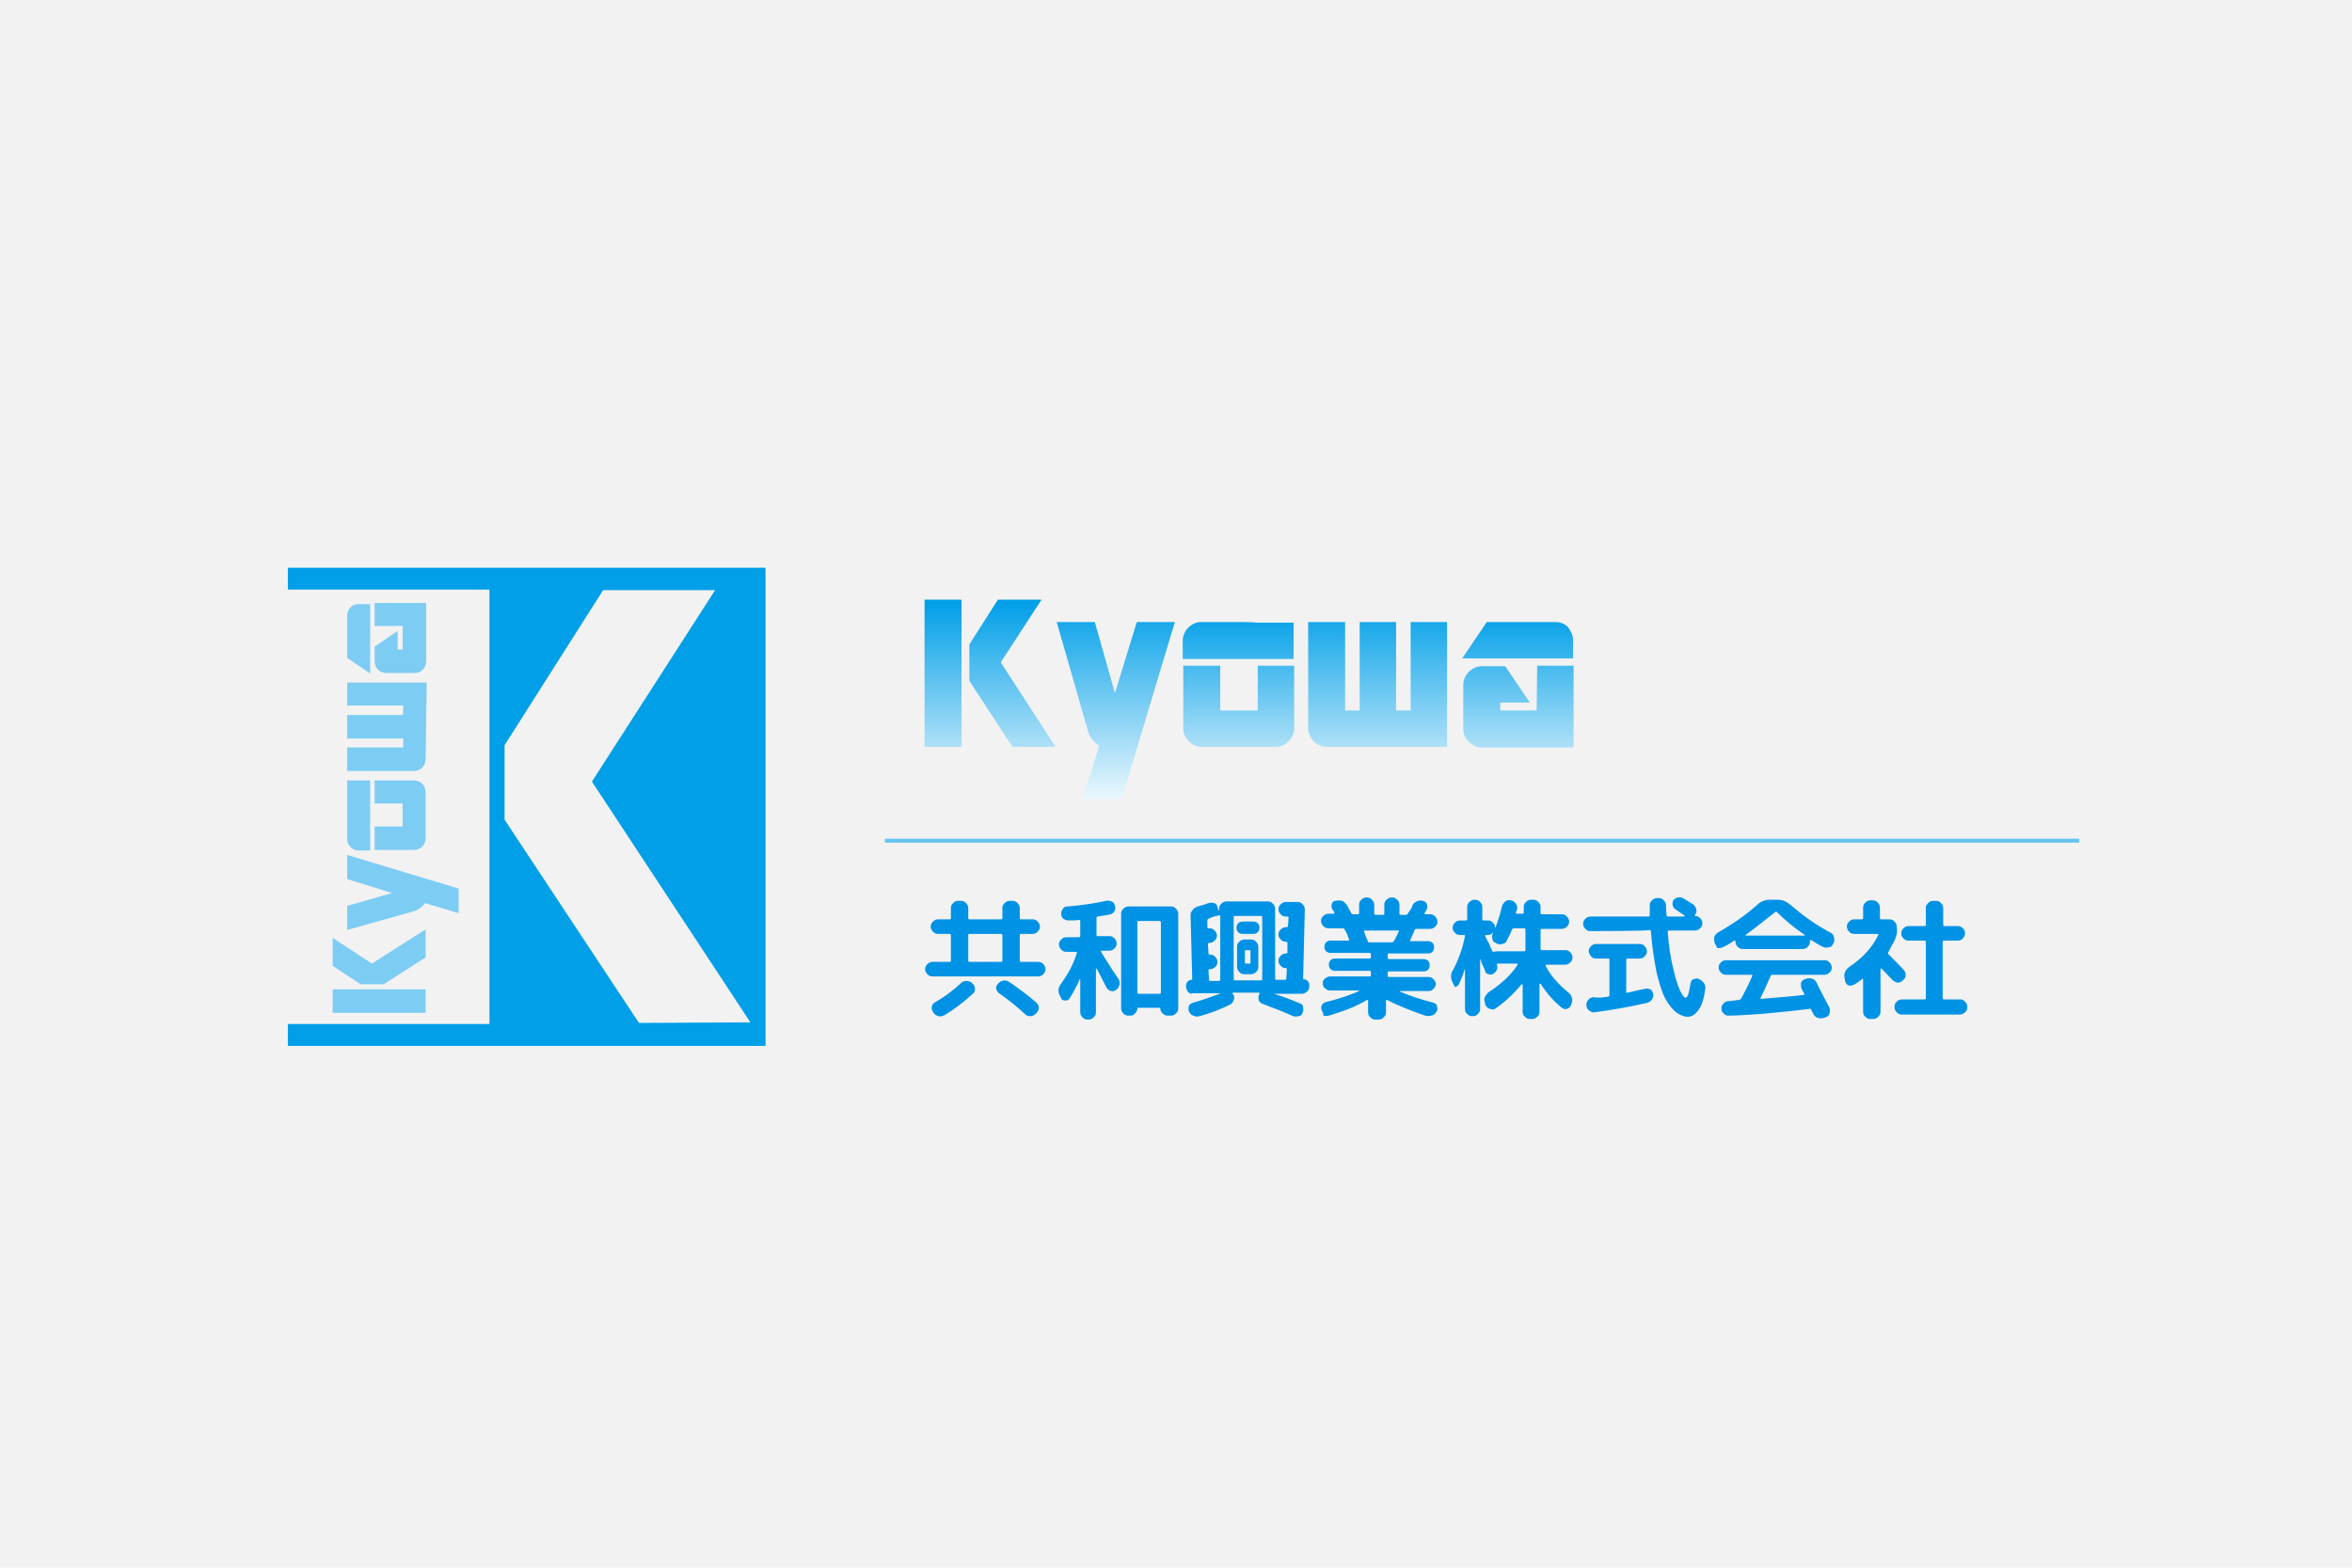 <?xml version="1.0" encoding="utf-8"?>
<!-- Generator: Adobe Illustrator 26.3.1, SVG Export Plug-In . SVG Version: 6.00 Build 0)  -->
<svg version="1.1" id="レイヤー_1" xmlns="http://www.w3.org/2000/svg" xmlns:xlink="http://www.w3.org/1999/xlink" x="0px"
	 y="0px" viewBox="0 0 420 280" style="enable-background:new 0 0 420 280;" xml:space="preserve">
<style type="text/css">
	.st0{fill:#F2F2F2;}
	.st1{fill:url(#SVGID_1_);}
	.st2{fill:url(#SVGID_00000171716743801166149100000009571265726945546388_);}
	.st3{fill:url(#SVGID_00000168817953233649240750000014082664721498077598_);}
	.st4{fill:url(#SVGID_00000103959949826800058330000007963967382438358422_);}
	.st5{fill:url(#SVGID_00000090994511561722568660000007940157432165292982_);}
	.st6{fill:#009FE8;}
	.st7{fill:#7DCCF3;}
	.st8{enable-background:new    ;}
	.st9{fill:#0092E5;}
	.st10{fill:#65C4F2;}
</style>
<rect class="st0" width="420" height="280"/>
<g>
	<g>
		
			<linearGradient id="SVGID_1_" gradientUnits="userSpaceOnUse" x1="176.867" y1="134.35" x2="176.867" y2="172.477" gradientTransform="matrix(1 0 0 -1 0 280)">
			<stop  offset="0" style="stop-color:#FFFFFF"/>
			<stop  offset="1" style="stop-color:#009FE8"/>
		</linearGradient>
		<path class="st1" d="M165.1,133.4v-26.3h6.6v26.3H165.1z M180.8,133.4l-7.7-11.8v-6.5l5.1-8h7.8l-7.3,11.2l9.8,15.1H180.8z"/>
		
			<linearGradient id="SVGID_00000086686431043537715720000014908961932035867832_" gradientUnits="userSpaceOnUse" x1="199.196" y1="134.35" x2="199.196" y2="172.477" gradientTransform="matrix(1 0 0 -1 0 280)">
			<stop  offset="0" style="stop-color:#FFFFFF"/>
			<stop  offset="1" style="stop-color:#009FE8"/>
		</linearGradient>
		<path style="fill:url(#SVGID_00000086686431043537715720000014908961932035867832_);" d="M200.3,142.7h-7l3-9.5
			c-1.1-0.7-1.8-1.7-2.1-2.9l-5.5-19.2h6.8l3.6,12.7l3.9-12.7h6.8L200.3,142.7z"/>
		
			<linearGradient id="SVGID_00000060752134366354169120000002480354173393211579_" gradientUnits="userSpaceOnUse" x1="246.022" y1="134.35" x2="246.022" y2="172.477" gradientTransform="matrix(1 0 0 -1 0 280)">
			<stop  offset="0" style="stop-color:#FFFFFF"/>
			<stop  offset="1" style="stop-color:#009FE8"/>
		</linearGradient>
		<path style="fill:url(#SVGID_00000060752134366354169120000002480354173393211579_);" d="M236.9,133.4c-0.9,0-1.7-0.4-2.3-1
			c-0.6-0.6-1-1.4-1-2.3v-19h6.6v15.8h2.6v-15.8h6.5v15.8h2.6v-15.8h6.5v22.3H236.9z"/>
	</g>
	
		<linearGradient id="SVGID_00000073701868703977226780000012564762396311368324_" gradientUnits="userSpaceOnUse" x1="221.098" y1="135.21" x2="221.098" y2="170.656" gradientTransform="matrix(1 0 0 -1 0 280)">
		<stop  offset="0" style="stop-color:#FFFFFF"/>
		<stop  offset="1" style="stop-color:#009FE8"/>
	</linearGradient>
	<path style="fill:url(#SVGID_00000073701868703977226780000012564762396311368324_);" d="M224.4,126.9h-6.5v-8h-6.6v11.2
		c0,0.9,0.4,1.7,1,2.3s1.4,1,2.3,1h13.2c0.9,0,1.7-0.4,2.3-1s1-1.4,1-2.3v-11.2h-6.5v8H224.4z M220.6,111.1h-6.1
		c-0.9,0-1.7,0.4-2.3,1c-0.6,0.6-1,1.4-1,2.3v3.3h19.8v-6.5h-6.8C224.2,111.1,220.6,111.1,220.6,111.1z"/>
	
		<linearGradient id="SVGID_00000128462019035934088150000006493664377664783001_" gradientUnits="userSpaceOnUse" x1="271.018" y1="135.21" x2="271.018" y2="170.656" gradientTransform="matrix(1 0 0 -1 0 280)">
		<stop  offset="0" style="stop-color:#FFFFFF"/>
		<stop  offset="1" style="stop-color:#009FE8"/>
	</linearGradient>
	<path style="fill:url(#SVGID_00000128462019035934088150000006493664377664783001_);" d="M274.4,126.9h-6.5v-1.4h5.3l-4.4-6.5h-4.2
		c-0.9,0-1.7,0.4-2.3,1c-0.6,0.6-1,1.4-1,2.3v7.9c0,0.9,0.4,1.7,1,2.3c0.6,0.6,1.4,1,2.3,1h16.4v-14.6h-6.5L274.4,126.9L274.4,126.9
		z M271.3,111.1h-5.8l-4.4,6.5h19.8v-3.3c0-0.9-0.4-1.6-0.9-2.3c-0.6-0.6-1.4-0.9-2.3-0.9h-2.8L271.3,111.1L271.3,111.1z"/>
</g>
<g>
	<path class="st6" d="M51.4,101.4v3.9h36v77.6h-36v3.9h85.3v-85.4H51.4z M114.1,182.7l-24-36.3v-13.3l17.6-27.7h20l-22,34.2l28.3,43
		L114.1,182.7L114.1,182.7z"/>
	<g>
		<path class="st7" d="M76,180.9H59.4v-4.2H76V180.9z M76,171l-7.5,4.8h-4.1l-5-3.3v-5l7,4.6l9.6-6.1V171z"/>
		<path class="st7" d="M81.9,158.7v4.4l-6-1.8c-0.5,0.7-1.1,1.1-1.8,1.4L62,166.1v-4.3l8-2.3l-8-2.5v-4.3L81.9,158.7z"/>
		<path class="st7" d="M76,135.6c0,0.6-0.2,1.1-0.6,1.5s-0.9,0.6-1.5,0.6H62v-4.2h10v-1.6H62v-4.2h10V126H62v-4.1h14.2L76,135.6
			L76,135.6z"/>
	</g>
	<path class="st7" d="M71.9,143.5v4.1h-5v4.2h7c0.6,0,1.1-0.2,1.5-0.6s0.6-0.9,0.6-1.5v-8.2c0-0.6-0.2-1.1-0.6-1.5s-0.9-0.6-1.5-0.6
		h-7v4.1L71.9,143.5L71.9,143.5z M62,145.9v3.9c0,0.6,0.2,1.1,0.6,1.5s0.9,0.6,1.4,0.6h2.1v-12.5H62v4.3C62,143.6,62,145.9,62,145.9
		z"/>
	<path class="st7" d="M71.9,111.9v4.1h-0.9v-3.3l-4.1,2.8v2.6c0,0.6,0.2,1.1,0.6,1.5s0.9,0.6,1.5,0.6h5c0.6,0,1.1-0.2,1.5-0.6
		s0.6-0.9,0.6-1.5v-10.4h-9.2v4.1H71.9z M62,113.9v3.6l4.1,2.8v-12.4H64c-0.6,0-1.1,0.2-1.4,0.6c-0.4,0.4-0.6,0.9-0.6,1.5v1.8
		C62,111.7,62,113.9,62,113.9z"/>
</g>
<g class="st8">
	<path class="st9" d="M166.5,174.4c-0.4,0-0.6-0.1-0.9-0.4c-0.3-0.3-0.4-0.6-0.4-0.9s0.1-0.6,0.4-0.9c0.3-0.3,0.6-0.4,0.9-0.4h3.1
		c0.1,0,0.2-0.1,0.2-0.2V167c0-0.1-0.1-0.2-0.2-0.2h-2.1c-0.4,0-0.6-0.1-0.9-0.4c-0.3-0.3-0.4-0.6-0.4-0.9s0.1-0.6,0.4-0.9
		c0.3-0.3,0.6-0.4,0.9-0.4h2.1c0.1,0,0.2-0.1,0.2-0.2v-1.8c0-0.4,0.1-0.6,0.4-0.9c0.3-0.3,0.6-0.4,0.9-0.4h0.5
		c0.4,0,0.6,0.1,0.9,0.4c0.3,0.3,0.4,0.6,0.4,0.9v1.8c0,0.1,0.1,0.2,0.2,0.2h5.7c0.1,0,0.2-0.1,0.2-0.2v-1.8c0-0.4,0.1-0.6,0.4-0.9
		c0.3-0.3,0.6-0.4,0.9-0.4h0.5c0.4,0,0.6,0.1,0.9,0.4c0.3,0.3,0.4,0.6,0.4,0.9v1.8c0,0.1,0.1,0.2,0.2,0.2h2.1c0.4,0,0.6,0.1,0.9,0.4
		c0.3,0.3,0.4,0.6,0.4,0.9s-0.1,0.6-0.4,0.9c-0.3,0.3-0.6,0.4-0.9,0.4h-2.1c-0.1,0-0.2,0.1-0.2,0.2v4.6c0,0.1,0.1,0.2,0.2,0.2h3.1
		c0.4,0,0.6,0.1,0.9,0.4c0.3,0.3,0.4,0.6,0.4,0.9s-0.1,0.6-0.4,0.9c-0.3,0.3-0.6,0.4-0.9,0.4L166.5,174.4L166.5,174.4z M171.6,175.6
		c0.3-0.3,0.6-0.4,1-0.4s0.7,0.1,1,0.4l0.1,0.1c0.3,0.3,0.4,0.6,0.4,0.9c0,0.4-0.1,0.7-0.4,0.9c-1.5,1.4-3.2,2.7-5,3.8
		c-0.4,0.2-0.7,0.3-1.1,0.2c-0.4-0.1-0.7-0.3-0.9-0.6l-0.1-0.2c-0.2-0.3-0.3-0.6-0.2-0.9c0.1-0.4,0.2-0.6,0.6-0.8
		C168.6,178.1,170.2,176.9,171.6,175.6z M172.9,167v4.6c0,0.1,0.1,0.2,0.2,0.2h5.7c0.1,0,0.2-0.1,0.2-0.2V167c0-0.1-0.1-0.2-0.2-0.2
		h-5.7C173,166.8,172.9,166.8,172.9,167z M180.4,175.5c1.6,1.1,3.2,2.3,4.7,3.6c0.3,0.3,0.4,0.6,0.4,0.9s-0.1,0.6-0.4,0.9l-0.2,0.2
		c-0.3,0.3-0.6,0.4-0.9,0.4c-0.4,0-0.7-0.1-1-0.4c-1.5-1.4-3-2.6-4.6-3.7c-0.3-0.2-0.4-0.5-0.5-0.8c-0.1-0.4,0.1-0.6,0.3-0.9
		l0.1-0.1c0.3-0.3,0.6-0.4,1-0.5C179.8,175.1,180.1,175.3,180.4,175.5z"/>
	<path class="st9" d="M196.6,170c1.6,2.6,2.6,4.1,3.1,4.8c0.2,0.3,0.3,0.6,0.2,1.1c-0.1,0.4-0.3,0.7-0.6,0.9l0,0
		c-0.3,0.2-0.6,0.3-0.9,0.2c-0.4-0.1-0.6-0.3-0.8-0.6c-0.6-1.2-1.2-2.3-1.7-3.3l-0.1-0.1c0,0-0.1,0-0.1,0.1v7.7
		c0,0.4-0.1,0.6-0.4,0.9c-0.3,0.3-0.6,0.4-0.9,0.4h-0.2c-0.4,0-0.6-0.1-0.9-0.4s-0.4-0.6-0.4-0.9v-5.8v-0.1c0,0,0,0-0.1,0
		c-0.5,1.2-1.1,2.3-1.8,3.4c-0.2,0.3-0.4,0.4-0.8,0.4c-0.4,0-0.6-0.1-0.7-0.4l-0.2-0.4c-0.4-0.7-0.4-1.4,0.1-2.1
		c1.3-1.8,2.3-3.6,2.9-5.6c0-0.1,0-0.2-0.1-0.2h-1.8c-0.4,0-0.6-0.1-0.9-0.4c-0.3-0.3-0.4-0.6-0.4-0.9c0-0.4,0.1-0.6,0.4-0.9
		c0.3-0.3,0.6-0.4,0.9-0.4h2.3c0.1,0,0.2-0.1,0.2-0.2v-2.7c0-0.1-0.1-0.2-0.2-0.2c-0.4,0.1-1.1,0.1-1.9,0.1c-0.4,0-0.6-0.1-0.9-0.3
		c-0.3-0.2-0.4-0.5-0.4-0.9c0-0.4,0.1-0.6,0.3-0.9c0.2-0.3,0.5-0.4,0.9-0.4c2.3-0.2,4.6-0.5,6.8-1c0.4-0.1,0.6,0,1,0.1
		c0.3,0.1,0.5,0.4,0.6,0.8c0.1,0.4,0.1,0.6-0.1,0.9c-0.1,0.3-0.4,0.5-0.7,0.6c-0.3,0.1-1.1,0.2-2.3,0.4c-0.1,0-0.2,0.1-0.2,0.2v3.1
		c0,0.1,0.1,0.2,0.2,0.2h2.1c0.4,0,0.6,0.1,0.9,0.4c0.3,0.3,0.4,0.6,0.4,0.9c0,0.4-0.1,0.6-0.4,0.9c-0.3,0.3-0.6,0.4-0.9,0.4h-1.4
		C196.6,169.8,196.6,169.8,196.6,170C196.6,170,196.5,169.9,196.6,170z M201.5,181.4c-0.4,0-0.6-0.1-0.9-0.4
		c-0.3-0.3-0.4-0.6-0.4-0.9v-16.9c0-0.4,0.1-0.6,0.4-0.9c0.3-0.3,0.6-0.4,0.9-0.4h7.6c0.4,0,0.6,0.1,0.9,0.4
		c0.3,0.3,0.4,0.6,0.4,0.9v16.9c0,0.4-0.1,0.6-0.4,0.9c-0.3,0.3-0.6,0.4-0.9,0.4h-0.6c-0.3,0-0.6-0.1-0.9-0.4s-0.4-0.5-0.4-0.9
		c0-0.1-0.1-0.1-0.1-0.1h-3.9c-0.1,0-0.1,0.1-0.1,0.1c0,0.3-0.1,0.6-0.4,0.9s-0.5,0.4-0.9,0.4L201.5,181.4L201.5,181.4z
		 M203.1,164.7v12.6c0,0.1,0.1,0.2,0.2,0.2h3.8c0.1,0,0.2-0.1,0.2-0.2v-12.6c0-0.1-0.1-0.2-0.2-0.2h-3.8
		C203.1,164.6,203.1,164.6,203.1,164.7z"/>
	<path class="st9" d="M213.1,177.6c-0.4,0-0.6-0.1-0.9-0.4c-0.2-0.2-0.4-0.6-0.4-0.9v-0.3c0-0.3,0.1-0.5,0.3-0.7
		c0.2-0.2,0.4-0.3,0.7-0.3c0.1,0,0.1-0.1,0.1-0.1l-0.3-11.4c0-0.4,0.1-0.7,0.4-1c0.2-0.3,0.6-0.5,0.9-0.6c0.8-0.2,1.4-0.4,1.9-0.6
		c0.4-0.1,0.7-0.1,1,0c0.4,0.1,0.6,0.4,0.6,0.7l0.2,0.6c0,0.1,0.1,0.1,0.1,0v-0.3c0-0.4,0.1-0.6,0.4-0.9c0.3-0.3,0.6-0.4,0.9-0.4
		h7.4c0.4,0,0.6,0.1,0.9,0.4c0.3,0.3,0.4,0.6,0.4,0.9v12.5c0,0.1,0.1,0.2,0.2,0.2h1.6c0.1,0,0.2-0.1,0.2-0.2l0.1-1.7
		c0-0.1-0.1-0.2-0.2-0.2l0,0c-0.4,0-0.6-0.1-0.9-0.4c-0.3-0.3-0.4-0.6-0.4-0.9c0-0.4,0.1-0.6,0.4-0.9c0.3-0.3,0.6-0.4,0.9-0.4h0.1
		c0.1,0,0.2-0.1,0.2-0.2v-1.7c0-0.1-0.1-0.2-0.2-0.2h-0.1c-0.4,0-0.6-0.1-0.9-0.4c-0.3-0.3-0.4-0.6-0.4-0.9c0-0.4,0.1-0.6,0.4-0.9
		c0.3-0.3,0.6-0.4,0.9-0.4h0.2c0.1,0,0.2-0.1,0.2-0.2l0.1-1.5c0-0.1-0.1-0.2-0.2-0.2h-0.3c-0.4,0-0.6-0.1-0.9-0.4
		c-0.3-0.3-0.4-0.6-0.4-0.9s0.1-0.6,0.4-0.9c0.3-0.3,0.6-0.4,0.9-0.4h2.1c0.4,0,0.6,0.1,0.9,0.4c0.3,0.3,0.4,0.6,0.4,0.9l-0.3,12.4
		c0,0.1,0.1,0.1,0.1,0.1c0.3,0,0.5,0.1,0.7,0.3s0.3,0.4,0.3,0.7v0.3c0,0.4-0.1,0.6-0.4,0.9c-0.2,0.2-0.6,0.4-0.9,0.4h-5l0,0l0,0
		c1.6,0.5,3.2,1.1,4.6,1.7c0.4,0.1,0.6,0.4,0.6,0.7s0.1,0.6-0.1,1c-0.1,0.4-0.4,0.6-0.8,0.6c-0.4,0.1-0.7,0.1-1.1-0.1
		c-1.3-0.6-3.1-1.3-5.2-2.1c-0.4-0.1-0.6-0.4-0.7-0.6c-0.1-0.4-0.1-0.6,0-1l0.1-0.2c0.1-0.1,0-0.2-0.1-0.2h-4.6
		c-0.1,0-0.1,0-0.1,0.1c0,0.1,0,0.1,0,0.1l0.1,0.1c0.2,0.3,0.3,0.6,0.1,1c-0.1,0.4-0.3,0.6-0.6,0.8c-1.6,0.8-3.3,1.5-5.5,2.1
		c-0.4,0.1-0.7,0.1-1.1-0.1c-0.4-0.1-0.6-0.4-0.8-0.8c-0.1-0.3-0.1-0.6,0-0.9c0.1-0.3,0.4-0.5,0.7-0.6c1.8-0.5,3.4-1.1,4.8-1.6
		c0,0,0,0,0-0.1s0,0,0,0h-5.1V177.6z M215.8,164.1c-0.1,0.1-0.2,0.1-0.2,0.3v1.2c0,0.1,0.1,0.2,0.2,0.2h0.2c0.4,0,0.6,0.1,0.9,0.4
		c0.3,0.3,0.4,0.6,0.4,0.9c0,0.4-0.1,0.6-0.4,0.9c-0.3,0.3-0.6,0.4-0.9,0.4h-0.1c-0.1,0-0.2,0.1-0.2,0.2l0.1,1.7
		c0,0.1,0.1,0.2,0.2,0.2h0.1c0.4,0,0.6,0.1,0.9,0.4c0.3,0.3,0.4,0.6,0.4,0.9c0,0.4-0.1,0.6-0.4,0.9c-0.3,0.3-0.6,0.4-0.9,0.4h-0.1
		c-0.1,0-0.2,0.1-0.2,0.2l0.1,1.7c0,0.1,0.1,0.2,0.2,0.2h1.6c0.1,0,0.2-0.1,0.2-0.2v-11.4c0-0.1-0.1-0.2-0.2-0.1
		C217,163.6,216.4,163.8,215.8,164.1z M220.3,163.8v11.1c0,0.1,0.1,0.2,0.2,0.2h4.7c0.1,0,0.2-0.1,0.2-0.2v-11.1
		c0-0.1-0.1-0.2-0.2-0.2h-4.7C220.4,163.6,220.3,163.6,220.3,163.8z M221.9,166.8c-0.3,0-0.6-0.1-0.8-0.3c-0.2-0.2-0.3-0.5-0.3-0.8
		c0-0.3,0.1-0.6,0.3-0.8c0.2-0.2,0.5-0.3,0.8-0.3h1.9c0.3,0,0.6,0.1,0.8,0.3s0.3,0.4,0.3,0.8c0,0.3-0.1,0.6-0.3,0.8
		s-0.5,0.3-0.8,0.3H221.9z M223.4,167.8c0.4,0,0.6,0.1,0.9,0.4c0.3,0.3,0.4,0.6,0.4,0.9v3.6c0,0.4-0.1,0.6-0.4,0.9
		c-0.3,0.3-0.6,0.4-0.9,0.4h-1.1h-0.1c-0.4,0-0.6-0.1-0.9-0.4c-0.3-0.3-0.4-0.6-0.4-0.9v-3.6c0-0.4,0.1-0.6,0.4-0.9
		c0.3-0.3,0.6-0.4,0.9-0.4H223.4z M223.3,171.9v-2c0-0.1-0.1-0.2-0.2-0.2h-0.6c-0.1,0-0.2,0.1-0.2,0.2v2c0,0.1,0.1,0.2,0.2,0.2h0.6
		C223.3,172.2,223.3,172.1,223.3,171.9z"/>
	<path class="st9" d="M236.1,180.6L236.1,180.6c-0.2-0.4-0.2-0.6-0.1-1c0.1-0.3,0.4-0.5,0.7-0.6c2.4-0.6,4.5-1.3,6-2c0,0,0,0,0-0.1
		c0,0,0,0-0.1,0h-5.1c-0.3,0-0.6-0.1-0.9-0.4c-0.3-0.2-0.4-0.5-0.4-0.9c0-0.3,0.1-0.6,0.4-0.8c0.2-0.2,0.5-0.4,0.9-0.4h7.1
		c0.1,0,0.2-0.1,0.2-0.2v-0.6c0-0.1-0.1-0.2-0.2-0.2h-6.2c-0.3,0-0.6-0.1-0.8-0.3s-0.3-0.4-0.3-0.8c0-0.4,0.1-0.6,0.3-0.8
		c0.2-0.2,0.4-0.3,0.8-0.3h6.2c0.1,0,0.2-0.1,0.2-0.2v-0.6c0-0.1-0.1-0.2-0.2-0.2h-7c-0.3,0-0.6-0.1-0.8-0.3s-0.3-0.4-0.3-0.8
		c0-0.3,0.1-0.6,0.3-0.8c0.2-0.2,0.5-0.3,0.8-0.3h3.2c0.1,0,0.1-0.1,0.1-0.2c-0.2-0.6-0.4-1.2-0.8-1.8c-0.1-0.1-0.1-0.2-0.3-0.2
		h-2.6c-0.4,0-0.6-0.1-0.9-0.4c-0.2-0.2-0.4-0.5-0.4-0.9c0-0.4,0.1-0.6,0.4-0.9s0.6-0.4,0.9-0.4h1c0.1,0,0.1-0.1,0.1-0.2
		c-0.1-0.1-0.1-0.3-0.4-0.6c-0.1-0.3-0.2-0.6-0.1-0.9c0.1-0.4,0.4-0.6,0.6-0.6h0.1c0.4-0.1,0.7-0.1,1.1,0c0.4,0.1,0.6,0.4,0.9,0.7
		l0.8,1.5c0.1,0.1,0.1,0.2,0.3,0.2h0.9c0.1,0,0.2-0.1,0.2-0.2v-1.5c0-0.4,0.1-0.6,0.4-0.9c0.3-0.3,0.6-0.4,0.9-0.4h0.1
		c0.4,0,0.6,0.1,0.9,0.4s0.4,0.6,0.4,0.9v1.6c0,0.1,0.1,0.2,0.2,0.2h1.4c0.1,0,0.2-0.1,0.2-0.2v-1.6c0-0.4,0.1-0.6,0.4-0.9
		s0.6-0.4,0.9-0.4h0.1c0.4,0,0.6,0.1,0.9,0.4s0.4,0.6,0.4,0.9v1.6c0,0.1,0.1,0.2,0.2,0.2h1c0.1,0,0.2-0.1,0.3-0.2
		c0.1-0.1,0.1-0.3,0.4-0.6c0.2-0.4,0.4-0.6,0.4-0.8c0.1-0.4,0.4-0.6,0.8-0.8c0.4-0.2,0.7-0.2,1.1-0.1c0.4,0.1,0.6,0.3,0.7,0.6
		c0.1,0.3,0.1,0.6,0,0.9c-0.2,0.4-0.4,0.6-0.4,0.7v0.1c0,0.1,0.1,0.1,0.1,0.1h0.9c0.4,0,0.6,0.1,0.9,0.4c0.2,0.2,0.4,0.6,0.4,0.9
		c0,0.4-0.1,0.6-0.4,0.9s-0.6,0.4-0.9,0.4h-2.5c-0.1,0-0.2,0.1-0.3,0.2c-0.2,0.5-0.4,1.1-0.8,1.8v0.1l0.1,0.1h3.1
		c0.3,0,0.6,0.1,0.8,0.3c0.2,0.2,0.3,0.5,0.3,0.8c0,0.3-0.1,0.6-0.3,0.8c-0.2,0.2-0.4,0.3-0.8,0.3h-7c-0.1,0-0.2,0.1-0.2,0.2v0.6
		c0,0.1,0.1,0.2,0.2,0.2h6.2c0.3,0,0.6,0.1,0.8,0.3c0.2,0.2,0.3,0.4,0.3,0.8s-0.1,0.6-0.3,0.8c-0.2,0.2-0.4,0.3-0.8,0.3h-6.2
		c-0.1,0-0.2,0.1-0.2,0.2v0.6c0,0.1,0.1,0.2,0.2,0.2h7.1c0.3,0,0.6,0.1,0.9,0.4c0.2,0.2,0.4,0.5,0.4,0.8c0,0.3-0.1,0.6-0.4,0.9
		s-0.5,0.4-0.9,0.4h-5.1v0.1c1.6,0.7,3.6,1.4,6,2c0.3,0.1,0.6,0.3,0.6,0.6c0.1,0.3,0.1,0.6,0,0.9l-0.1,0.1c-0.2,0.4-0.5,0.6-0.9,0.7
		c-0.4,0.1-0.7,0.1-1.1,0c-2.6-0.9-4.9-1.8-6.8-2.8c0,0-0.1,0-0.1,0c-0.1,0-0.1,0.1-0.1,0.1v2.1c0,0.4-0.1,0.6-0.4,0.9
		c-0.3,0.3-0.6,0.4-0.9,0.4h-0.6c-0.4,0-0.6-0.1-0.9-0.4c-0.3-0.2-0.4-0.6-0.4-0.9v-2.1c0-0.1,0-0.1-0.1-0.1c-0.1,0-0.1,0-0.1,0
		c-1.8,1.1-4.1,2-6.8,2.8c-0.4,0.1-0.7,0.1-1.1-0.1C236.5,181.1,236.2,180.9,236.1,180.6z M244.5,168.3h4.1c0.1,0,0.3-0.1,0.3-0.2
		c0.3-0.5,0.6-1.1,0.9-1.8c0-0.1,0-0.1-0.1-0.1h-6c-0.1,0-0.2,0.1-0.1,0.2c0.1,0.4,0.4,1.1,0.7,1.8
		C244.3,168.3,244.4,168.3,244.5,168.3z"/>
	<path class="st9" d="M259.7,176.1l-0.3-0.6c-0.4-0.8-0.4-1.6,0.1-2.3c1-1.9,1.7-3.9,2.1-6c0-0.1,0-0.2-0.1-0.2h-0.8
		c-0.4,0-0.6-0.1-0.9-0.4c-0.3-0.3-0.4-0.6-0.4-0.9s0.1-0.6,0.4-0.9c0.3-0.3,0.6-0.4,0.9-0.4h1.1c0.1,0,0.2-0.1,0.2-0.2V162
		c0-0.4,0.1-0.6,0.4-0.9c0.3-0.3,0.6-0.4,0.9-0.4h0.1c0.4,0,0.6,0.1,0.9,0.4c0.3,0.3,0.4,0.6,0.4,0.9v2.2c0,0.1,0.1,0.2,0.2,0.2h0.8
		c0.4,0,0.6,0.1,0.9,0.4c0.3,0.3,0.4,0.6,0.4,0.9s-0.1,0.6-0.4,0.9c-0.3,0.3-0.6,0.4-0.9,0.4h-0.4c-0.1,0-0.1,0-0.1,0.1
		c0,0.1,0,0.1,0,0.1c0.1,0.2,0.2,0.4,0.4,0.8c0.2,0.4,0.4,0.6,0.5,1c0.1,0.4,0.3,0.6,0.4,0.9c0.1,0.1,0.1,0.1,0.3,0.1
		c0.2-0.1,0.4-0.1,0.6-0.1h4.8c0.1,0,0.2-0.1,0.2-0.2V166c0-0.1-0.1-0.2-0.2-0.2h-1.9c-0.1,0-0.2,0.1-0.3,0.2
		c-0.2,0.6-0.5,1.2-0.9,1.9c-0.1,0.4-0.4,0.6-0.8,0.7c-0.4,0.1-0.7,0.1-1.1-0.1l-0.1-0.1c-0.4-0.1-0.6-0.4-0.6-0.7
		c-0.1-0.4-0.1-0.6,0.1-1c0.7-1.5,1.2-3.1,1.6-4.8c0.1-0.4,0.3-0.6,0.6-0.9c0.3-0.2,0.6-0.3,1-0.2l0,0c0.4,0.1,0.6,0.2,0.9,0.6
		c0.2,0.3,0.3,0.6,0.2,1c0,0.1,0,0.1-0.1,0.3c-0.1,0.1-0.1,0.2-0.1,0.3c0,0.1,0,0.2,0.1,0.2h1.1c0.1,0,0.2-0.1,0.2-0.2V162
		c0-0.4,0.1-0.6,0.4-0.9c0.3-0.3,0.6-0.4,0.9-0.4h0.4c0.4,0,0.6,0.1,0.9,0.4c0.3,0.3,0.4,0.6,0.4,0.9v1.1c0,0.1,0.1,0.2,0.2,0.2h3.6
		c0.4,0,0.6,0.1,0.9,0.4c0.3,0.3,0.4,0.6,0.4,0.9c0,0.4-0.1,0.6-0.4,0.9c-0.3,0.3-0.6,0.4-0.9,0.4h-3.6c-0.1,0-0.2,0.1-0.2,0.2v3.4
		c0,0.1,0.1,0.2,0.2,0.2h4.2c0.4,0,0.6,0.1,0.9,0.4c0.3,0.3,0.4,0.6,0.4,0.9c0,0.4-0.1,0.6-0.4,0.9c-0.3,0.3-0.6,0.4-0.9,0.4h-3.4
		c-0.1,0-0.1,0-0.1,0.1c0,0.1,0,0.1,0,0.1c0.9,1.8,2.3,3.3,4.1,4.8c0.3,0.2,0.5,0.6,0.6,0.9c0.1,0.4,0.1,0.7-0.1,1.1l-0.1,0.3
		c-0.1,0.3-0.4,0.5-0.7,0.6c-0.4,0.1-0.6,0-0.9-0.2c-1.5-1.2-2.7-2.6-3.8-4.3h-0.1c0,0-0.1,0-0.1,0.1v4.9c0,0.4-0.1,0.6-0.4,0.9
		c-0.3,0.3-0.6,0.4-0.9,0.4h-0.4c-0.4,0-0.6-0.1-0.9-0.4c-0.3-0.2-0.4-0.6-0.4-0.9v-4.8c0,0,0-0.1-0.1-0.1c-0.1,0-0.1,0-0.1,0
		c-1.4,1.7-2.9,3.1-4.6,4.3c-0.3,0.2-0.6,0.3-1,0.1c-0.4-0.1-0.6-0.3-0.8-0.6l-0.1-0.3c-0.1-0.4-0.2-0.7-0.1-1.1
		c0.1-0.4,0.4-0.6,0.6-0.9c2.3-1.5,4.1-3.1,5.3-5v-0.1l-0.1-0.1h-3.5c-0.1,0-0.1,0.1-0.1,0.2c0.2,0.6,0,1.2-0.6,1.6
		c-0.3,0.2-0.6,0.2-0.9,0.1c-0.4-0.1-0.6-0.3-0.6-0.6c-0.1-0.1-0.1-0.4-0.4-0.9c-0.2-0.5-0.4-0.9-0.4-1.1c0,0,0-0.1-0.1-0.1
		c0,0,0,0,0,0.1v8.8c0,0.4-0.1,0.6-0.4,0.9c-0.2,0.3-0.6,0.4-0.9,0.4h-0.1c-0.4,0-0.6-0.1-0.9-0.4c-0.3-0.2-0.4-0.6-0.4-0.9v-7.2
		l0,0l0,0c-0.3,0.9-0.6,1.8-1.1,2.8c-0.1,0.3-0.4,0.4-0.6,0.4C260.1,176.6,259.9,176.4,259.7,176.1z"/>
	<path class="st9" d="M284,166.3c-0.4,0-0.6-0.1-0.9-0.4c-0.3-0.3-0.4-0.6-0.4-0.9c0-0.4,0.1-0.6,0.4-0.9c0.3-0.3,0.6-0.4,0.9-0.4
		h10.4c0.1,0,0.2-0.1,0.2-0.2c0-0.4,0-1,0-1.8c0-0.4,0.1-0.6,0.4-0.9c0.3-0.3,0.6-0.4,0.9-0.4h0.3c0.4,0,0.6,0.1,0.9,0.4
		c0.3,0.3,0.4,0.6,0.4,0.9c0,0.1,0,0.6,0.1,1.8c0,0.1,0.1,0.2,0.2,0.2h2.9c0,0,0.1,0,0.1-0.1v-0.1c-0.4-0.3-1-0.6-1.6-1.1
		c-0.3-0.1-0.4-0.4-0.5-0.7c-0.1-0.4,0-0.6,0.1-0.9c0.2-0.3,0.5-0.4,0.8-0.5c0.4-0.1,0.6,0,0.9,0.1c0.7,0.4,1.3,0.8,1.8,1.1
		c0.3,0.2,0.5,0.5,0.6,0.9c0.1,0.4,0,0.7-0.2,1l-0.1,0.1c0,0.1,0,0.1,0.1,0.1c0.4,0,0.6,0.1,0.9,0.4c0.3,0.3,0.4,0.6,0.4,0.9
		s-0.1,0.6-0.4,0.9c-0.3,0.3-0.6,0.4-0.9,0.4H298c-0.1,0-0.2,0.1-0.2,0.2c0.2,2.5,0.5,4.7,1,6.6c0.4,1.9,0.9,3.3,1.3,4.1
		c0.4,0.8,0.7,1.1,0.9,1.1c0.4,0,0.6-0.9,0.9-2.6c0.1-0.4,0.2-0.6,0.5-0.7c0.3-0.1,0.6-0.2,0.9-0.1l0.1,0.1c0.4,0.1,0.6,0.4,0.9,0.7
		c0.2,0.4,0.3,0.7,0.2,1.1c-0.2,1.6-0.6,2.9-1.2,3.7c-0.6,0.8-1.2,1.2-1.9,1.2c-0.7,0-1.4-0.3-2.1-0.8c-0.6-0.5-1.3-1.3-1.9-2.4
		c-0.6-1.1-1.1-2.7-1.6-4.8c-0.4-2.1-0.8-4.5-1-7.3c0-0.1-0.1-0.2-0.2-0.2C294.4,166.3,284,166.3,284,166.3z M287.2,178
		c0.1,0,0.2-0.1,0.2-0.2v-6.4c0-0.1-0.1-0.2-0.2-0.2H285c-0.4,0-0.6-0.1-0.9-0.4c-0.2-0.3-0.4-0.6-0.4-0.9s0.1-0.6,0.4-0.9
		s0.6-0.4,0.9-0.4h7.8c0.4,0,0.6,0.1,0.9,0.4c0.2,0.2,0.4,0.6,0.4,0.9s-0.1,0.6-0.4,0.9c-0.2,0.3-0.6,0.4-0.9,0.4h-2.2
		c-0.1,0-0.2,0.1-0.2,0.2v5.8c0,0.1,0.1,0.2,0.2,0.1c0.6-0.1,1.6-0.4,3.2-0.7c0.4-0.1,0.6,0,0.9,0.1c0.3,0.2,0.4,0.4,0.5,0.8
		c0.1,0.4,0,0.6-0.2,1c-0.2,0.3-0.5,0.5-0.8,0.6c-2.6,0.6-5.7,1.2-9.4,1.7c-0.4,0.1-0.7-0.1-1-0.3c-0.3-0.2-0.5-0.5-0.5-0.9
		c-0.1-0.4,0.1-0.7,0.3-1c0.2-0.3,0.5-0.4,0.9-0.5C285.6,178.3,286.5,178.1,287.2,178z"/>
	<path class="st9" d="M306.3,168.6l-0.1-0.1c-0.1-0.4-0.1-0.7-0.1-1.1c0.1-0.4,0.4-0.6,0.6-0.8c2.6-1.5,5-3.1,7.1-5
		c0.6-0.6,1.4-0.9,2.3-0.9h1.3c0.9,0,1.6,0.3,2.3,0.9c2.1,1.8,4.4,3.5,7.2,5c0.3,0.1,0.5,0.4,0.6,0.8c0.1,0.4,0.1,0.7-0.1,1.1
		l-0.1,0.1c-0.1,0.4-0.4,0.6-0.8,0.6c-0.4,0.1-0.6,0.1-1-0.1c-0.9-0.4-1.5-0.9-2.1-1.2h-0.1c-0.1,0-0.1,0.1-0.1,0.1v0.2
		c0,0.4-0.1,0.6-0.4,0.9c-0.2,0.3-0.6,0.4-0.9,0.4h-10.7c-0.4,0-0.6-0.1-0.9-0.4c-0.3-0.3-0.4-0.6-0.4-0.9v-0.1c0-0.1,0-0.1-0.1-0.1
		c-0.1,0-0.1,0-0.1,0c-0.6,0.4-1.4,0.9-2.1,1.2c-0.3,0.1-0.6,0.2-1,0.1C306.7,169.2,306.4,168.9,306.3,168.6z M316.2,174.3
		c-0.5,1.1-1.1,2.5-1.8,3.9c-0.1,0.1-0.1,0.2,0.1,0.2c2.5-0.2,5-0.4,7.6-0.7c0.1,0,0.1,0,0.1-0.1s0-0.1,0-0.1l-0.5-0.9
		c-0.1-0.3-0.1-0.6-0.1-1c0.1-0.4,0.4-0.6,0.7-0.7l0.2-0.1c0.4-0.1,0.7-0.1,1.1,0c0.4,0.1,0.6,0.4,0.8,0.7c0.6,1.3,1.4,2.8,2.3,4.5
		c0.1,0.3,0.1,0.6,0,1c-0.1,0.4-0.4,0.6-0.7,0.7l-0.3,0.1c-0.4,0.1-0.7,0.1-1.1,0c-0.4-0.1-0.6-0.4-0.8-0.7c0-0.1-0.1-0.2-0.2-0.4
		c-0.1-0.1-0.1-0.3-0.2-0.4c-0.1-0.1-0.1-0.2-0.3-0.1c-5.1,0.6-9.9,1.1-14.4,1.2c-0.4,0-0.7-0.1-0.9-0.4c-0.3-0.2-0.4-0.6-0.4-0.9
		c0-0.4,0.1-0.6,0.4-0.9c0.3-0.3,0.5-0.4,0.9-0.4c0.2,0,0.5,0,0.9-0.1c0.4,0,0.7-0.1,0.9-0.1c0.1,0,0.3-0.1,0.4-0.2
		c0.7-1.3,1.4-2.6,2-4.1c0.1-0.1,0-0.2-0.1-0.2h-4.6c-0.4,0-0.6-0.1-0.9-0.4c-0.3-0.3-0.4-0.6-0.4-0.9c0-0.4,0.1-0.6,0.4-0.9
		c0.3-0.3,0.6-0.4,0.9-0.4h17.6c0.4,0,0.6,0.1,0.9,0.4c0.3,0.3,0.4,0.6,0.4,0.9c0,0.4-0.1,0.6-0.4,0.9c-0.3,0.3-0.6,0.4-0.9,0.4
		h-9.2C316.3,174.1,316.2,174.2,316.2,174.3z M311.7,167C311.6,167,311.6,167,311.7,167c0,0.1,0,0.1,0,0.1h10.5c0,0,0.1,0,0.1-0.1
		V167c-1.8-1.2-3.5-2.6-5-4.1c-0.1-0.1-0.2-0.1-0.3,0C315.2,164.3,313.5,165.7,311.7,167z"/>
	<path class="st9" d="M338.3,168c-0.4,0.8-0.8,1.4-1.1,2.1c-0.1,0.1-0.1,0.2,0,0.3c1.1,1.1,2,2,2.7,2.8c0.3,0.3,0.4,0.6,0.4,0.9
		s-0.1,0.7-0.4,0.9l-0.1,0.1c-0.3,0.3-0.6,0.4-0.9,0.4s-0.6-0.2-0.9-0.4c-0.6-0.6-1.3-1.4-2-2.1c0,0-0.1-0.1-0.1,0
		c-0.1,0-0.1,0.1-0.1,0.1v7.6c0,0.4-0.1,0.6-0.4,0.9c-0.3,0.3-0.6,0.4-0.9,0.4H334c-0.4,0-0.6-0.1-0.9-0.4c-0.3-0.2-0.4-0.6-0.4-0.9
		v-5.8c0-0.1-0.1-0.1-0.1-0.1c-0.5,0.4-1,0.8-1.6,1.1c-0.3,0.1-0.6,0.2-0.9,0.1c-0.3-0.1-0.5-0.4-0.6-0.7l-0.1-0.6
		c-0.1-0.4-0.1-0.8,0.1-1.1c0.1-0.4,0.4-0.6,0.7-0.9c2.3-1.5,4.1-3.4,5.2-5.7c0.1-0.1,0-0.2-0.1-0.2h-4.2c-0.4,0-0.6-0.1-0.9-0.4
		c-0.3-0.3-0.4-0.6-0.4-0.9l0,0c0-0.4,0.1-0.6,0.4-0.9c0.3-0.3,0.6-0.4,0.9-0.4h1.4c0.1,0,0.2-0.1,0.2-0.2v-1.9
		c0-0.4,0.1-0.6,0.4-0.9c0.3-0.3,0.6-0.4,0.9-0.4h0.4c0.4,0,0.6,0.1,0.9,0.4c0.3,0.3,0.4,0.6,0.4,0.9v1.9c0,0.1,0.1,0.2,0.2,0.2h1.5
		c0.4,0,0.6,0.1,0.9,0.4c0.3,0.3,0.4,0.6,0.4,0.9v0.1C338.9,166.5,338.6,167.3,338.3,168z M350,178.5c0.4,0,0.6,0.1,0.9,0.4
		c0.3,0.3,0.4,0.6,0.4,0.9v0.1c0,0.4-0.1,0.6-0.4,0.9c-0.3,0.3-0.6,0.4-0.9,0.4h-10.4c-0.4,0-0.6-0.1-0.9-0.4
		c-0.3-0.3-0.4-0.6-0.4-0.9v-0.1c0-0.4,0.1-0.6,0.4-0.9c0.3-0.3,0.6-0.4,0.9-0.4h4.1c0.1,0,0.2-0.1,0.2-0.2v-10.1
		c0-0.1-0.1-0.2-0.2-0.2h-2.9c-0.4,0-0.6-0.1-0.9-0.4c-0.3-0.3-0.4-0.6-0.4-0.9s0.1-0.6,0.4-0.9c0.3-0.3,0.6-0.4,0.9-0.4h2.9
		c0.1,0,0.2-0.1,0.2-0.2v-3c0-0.4,0.1-0.6,0.4-0.9c0.3-0.3,0.6-0.4,0.9-0.4h0.5c0.4,0,0.6,0.1,0.9,0.4c0.3,0.3,0.4,0.6,0.4,0.9v3
		c0,0.1,0.1,0.2,0.2,0.2h2.4c0.4,0,0.6,0.1,0.9,0.4c0.3,0.2,0.4,0.6,0.4,0.9s-0.1,0.6-0.4,0.9c-0.2,0.3-0.6,0.4-0.9,0.4h-2.5
		c-0.1,0-0.2,0.1-0.2,0.2v10.1c0,0.1,0.1,0.2,0.2,0.2H350z"/>
</g>
<rect x="158" y="149.8" class="st10" width="213.3" height="0.7"/>
</svg>
